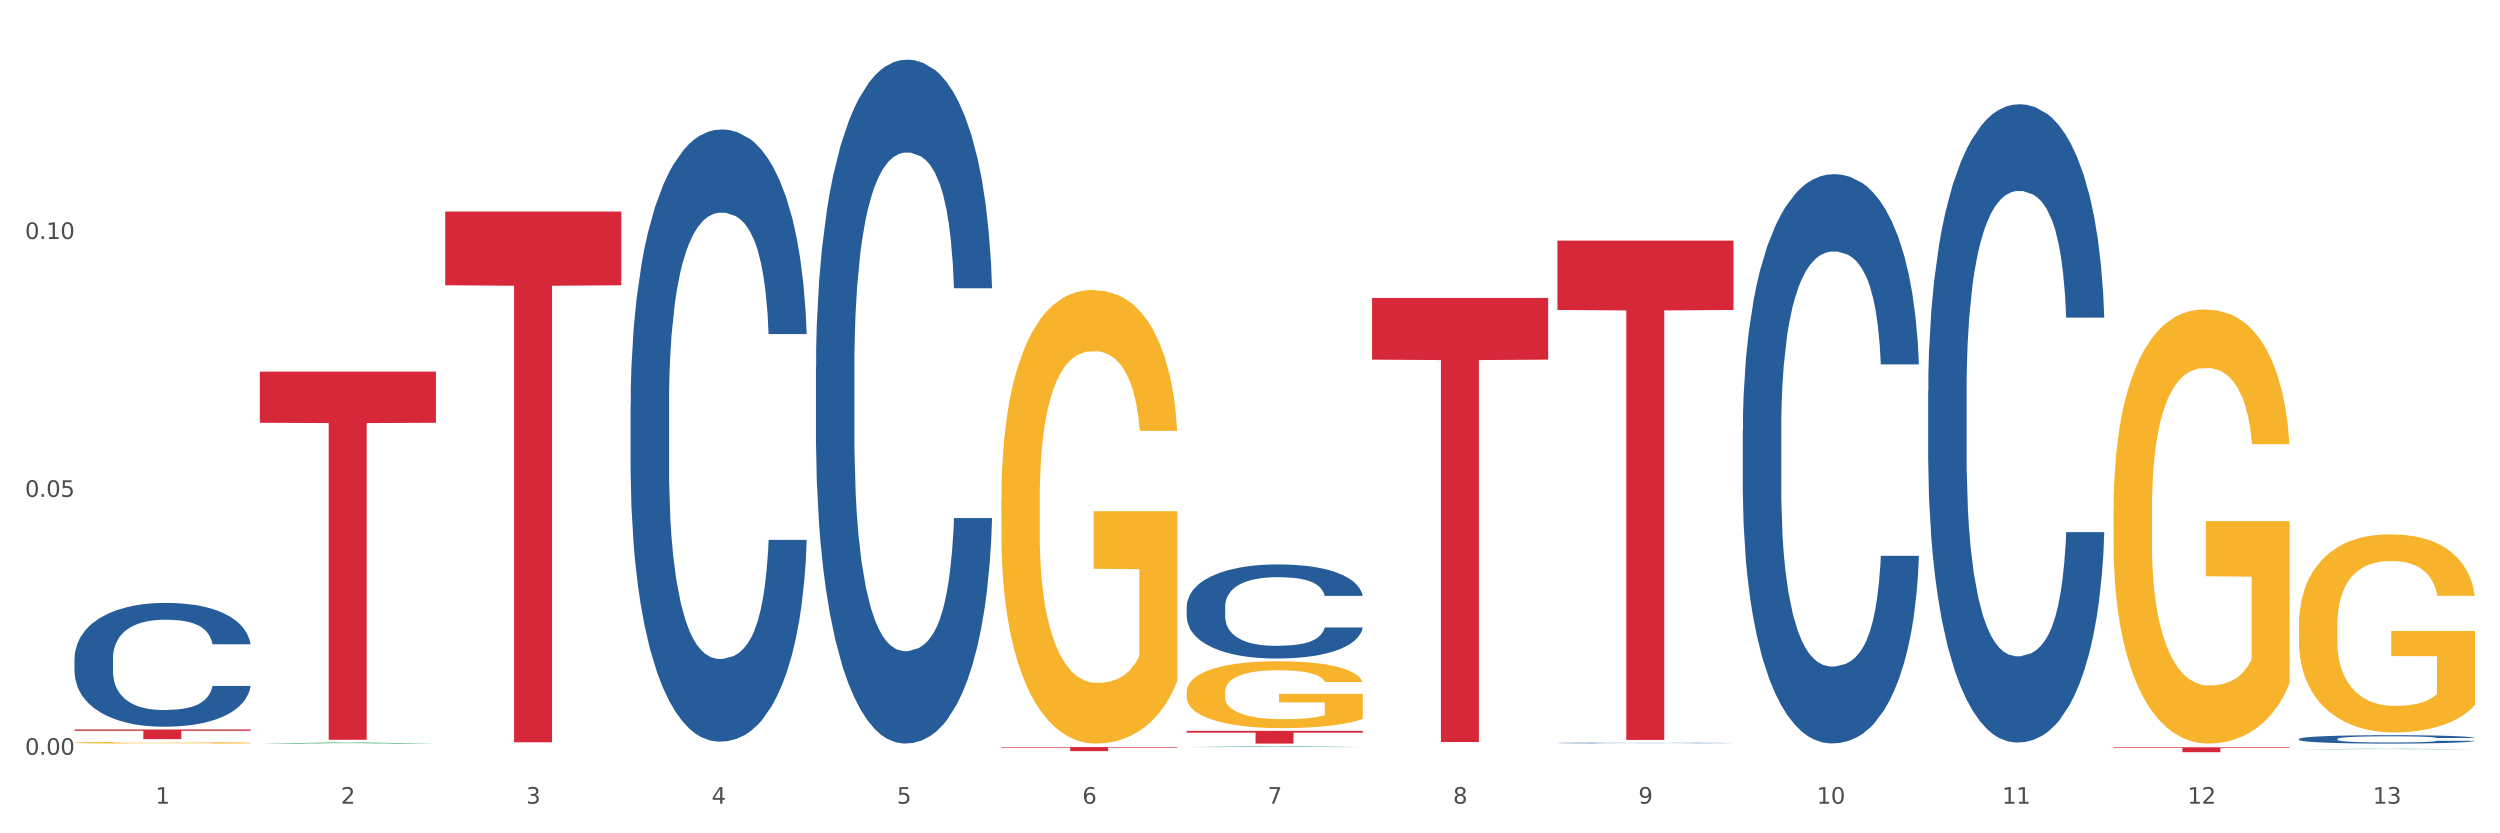 <?xml version="1.0" encoding="utf-8" standalone="no"?>
<!DOCTYPE svg PUBLIC "-//W3C//DTD SVG 1.1//EN"
  "http://www.w3.org/Graphics/SVG/1.1/DTD/svg11.dtd">
<svg xmlns:xlink="http://www.w3.org/1999/xlink" width="1080pt" height="360pt" viewBox="0 0 1080 360" xmlns="http://www.w3.org/2000/svg" version="1.1">
 <rect x="0" y="0" width="1080" height="360" fill="#333333" stroke="none"/>
 <defs>
  <style type="text/css">*{stroke-linejoin: round; stroke-linecap: butt}</style>
 </defs>
 <g id="figure_1">
  <g id="patch_1">
   <path d="M 0 360 
L 1080 360 
L 1080 0 
L 0 0 
z
" style="fill: #ffffff; stroke: #ffffff; stroke-linejoin: miter"/>
  </g>
  <g id="axes_1">
   <g id="matplotlib.axis_1">
    <g id="xtick_1">
     <g id="text_1">
      <!-- 1 -->
      <g style="fill: #4d4d4d" transform="translate(67.159 347.204) scale(0.096 -0.096)">
       <defs>
        <path id="DejaVuSans-31" d="M 794 531 
L 1825 531 
L 1825 4091 
L 703 3866 
L 703 4441 
L 1819 4666 
L 2450 4666 
L 2450 531 
L 3481 531 
L 3481 0 
L 794 0 
L 794 531 
z
" transform="scale(0.016)"/>
       </defs>
       <use xlink:href="#DejaVuSans-31"/>
      </g>
     </g>
    </g>
    <g id="xtick_2">
     <g id="text_2">
      <!-- 2 -->
      <g style="fill: #4d4d4d" transform="translate(147.238 347.204) scale(0.096 -0.096)">
       <defs>
        <path id="DejaVuSans-32" d="M 1228 531 
L 3431 531 
L 3431 0 
L 469 0 
L 469 531 
Q 828 903 1448 1529 
Q 2069 2156 2228 2338 
Q 2531 2678 2651 2914 
Q 2772 3150 2772 3378 
Q 2772 3750 2511 3984 
Q 2250 4219 1831 4219 
Q 1534 4219 1204 4116 
Q 875 4013 500 3803 
L 500 4441 
Q 881 4594 1212 4672 
Q 1544 4750 1819 4750 
Q 2544 4750 2975 4387 
Q 3406 4025 3406 3419 
Q 3406 3131 3298 2873 
Q 3191 2616 2906 2266 
Q 2828 2175 2409 1742 
Q 1991 1309 1228 531 
z
" transform="scale(0.016)"/>
       </defs>
       <use xlink:href="#DejaVuSans-32"/>
      </g>
     </g>
    </g>
    <g id="xtick_3">
     <g id="text_3">
      <!-- 3 -->
      <g style="fill: #4d4d4d" transform="translate(227.317 347.204) scale(0.096 -0.096)">
       <defs>
        <path id="DejaVuSans-33" d="M 2597 2516 
Q 3050 2419 3304 2112 
Q 3559 1806 3559 1356 
Q 3559 666 3084 287 
Q 2609 -91 1734 -91 
Q 1441 -91 1130 -33 
Q 819 25 488 141 
L 488 750 
Q 750 597 1062 519 
Q 1375 441 1716 441 
Q 2309 441 2620 675 
Q 2931 909 2931 1356 
Q 2931 1769 2642 2001 
Q 2353 2234 1838 2234 
L 1294 2234 
L 1294 2753 
L 1863 2753 
Q 2328 2753 2575 2939 
Q 2822 3125 2822 3475 
Q 2822 3834 2567 4026 
Q 2313 4219 1838 4219 
Q 1578 4219 1281 4162 
Q 984 4106 628 3988 
L 628 4550 
Q 988 4650 1302 4700 
Q 1616 4750 1894 4750 
Q 2613 4750 3031 4423 
Q 3450 4097 3450 3541 
Q 3450 3153 3228 2886 
Q 3006 2619 2597 2516 
z
" transform="scale(0.016)"/>
       </defs>
       <use xlink:href="#DejaVuSans-33"/>
      </g>
     </g>
    </g>
    <g id="xtick_4">
     <g id="text_4">
      <!-- 4 -->
      <g style="fill: #4d4d4d" transform="translate(307.396 347.204) scale(0.096 -0.096)">
       <defs>
        <path id="DejaVuSans-34" d="M 2419 4116 
L 825 1625 
L 2419 1625 
L 2419 4116 
z
M 2253 4666 
L 3047 4666 
L 3047 1625 
L 3713 1625 
L 3713 1100 
L 3047 1100 
L 3047 0 
L 2419 0 
L 2419 1100 
L 313 1100 
L 313 1709 
L 2253 4666 
z
" transform="scale(0.016)"/>
       </defs>
       <use xlink:href="#DejaVuSans-34"/>
      </g>
     </g>
    </g>
    <g id="xtick_5">
     <g id="text_5">
      <!-- 5 -->
      <g style="fill: #4d4d4d" transform="translate(387.475 347.204) scale(0.096 -0.096)">
       <defs>
        <path id="DejaVuSans-35" d="M 691 4666 
L 3169 4666 
L 3169 4134 
L 1269 4134 
L 1269 2991 
Q 1406 3038 1543 3061 
Q 1681 3084 1819 3084 
Q 2600 3084 3056 2656 
Q 3513 2228 3513 1497 
Q 3513 744 3044 326 
Q 2575 -91 1722 -91 
Q 1428 -91 1123 -41 
Q 819 9 494 109 
L 494 744 
Q 775 591 1075 516 
Q 1375 441 1709 441 
Q 2250 441 2565 725 
Q 2881 1009 2881 1497 
Q 2881 1984 2565 2268 
Q 2250 2553 1709 2553 
Q 1456 2553 1204 2497 
Q 953 2441 691 2322 
L 691 4666 
z
" transform="scale(0.016)"/>
       </defs>
       <use xlink:href="#DejaVuSans-35"/>
      </g>
     </g>
    </g>
    <g id="xtick_6">
     <g id="text_6">
      <!-- 6 -->
      <g style="fill: #4d4d4d" transform="translate(467.554 347.204) scale(0.096 -0.096)">
       <defs>
        <path id="DejaVuSans-36" d="M 2113 2584 
Q 1688 2584 1439 2293 
Q 1191 2003 1191 1497 
Q 1191 994 1439 701 
Q 1688 409 2113 409 
Q 2538 409 2786 701 
Q 3034 994 3034 1497 
Q 3034 2003 2786 2293 
Q 2538 2584 2113 2584 
z
M 3366 4563 
L 3366 3988 
Q 3128 4100 2886 4159 
Q 2644 4219 2406 4219 
Q 1781 4219 1451 3797 
Q 1122 3375 1075 2522 
Q 1259 2794 1537 2939 
Q 1816 3084 2150 3084 
Q 2853 3084 3261 2657 
Q 3669 2231 3669 1497 
Q 3669 778 3244 343 
Q 2819 -91 2113 -91 
Q 1303 -91 875 529 
Q 447 1150 447 2328 
Q 447 3434 972 4092 
Q 1497 4750 2381 4750 
Q 2619 4750 2861 4703 
Q 3103 4656 3366 4563 
z
" transform="scale(0.016)"/>
       </defs>
       <use xlink:href="#DejaVuSans-36"/>
      </g>
     </g>
    </g>
    <g id="xtick_7">
     <g id="text_7">
      <!-- 7 -->
      <g style="fill: #4d4d4d" transform="translate(547.634 347.204) scale(0.096 -0.096)">
       <defs>
        <path id="DejaVuSans-37" d="M 525 4666 
L 3525 4666 
L 3525 4397 
L 1831 0 
L 1172 0 
L 2766 4134 
L 525 4134 
L 525 4666 
z
" transform="scale(0.016)"/>
       </defs>
       <use xlink:href="#DejaVuSans-37"/>
      </g>
     </g>
    </g>
    <g id="xtick_8">
     <g id="text_8">
      <!-- 8 -->
      <g style="fill: #4d4d4d" transform="translate(627.713 347.204) scale(0.096 -0.096)">
       <defs>
        <path id="DejaVuSans-38" d="M 2034 2216 
Q 1584 2216 1326 1975 
Q 1069 1734 1069 1313 
Q 1069 891 1326 650 
Q 1584 409 2034 409 
Q 2484 409 2743 651 
Q 3003 894 3003 1313 
Q 3003 1734 2745 1975 
Q 2488 2216 2034 2216 
z
M 1403 2484 
Q 997 2584 770 2862 
Q 544 3141 544 3541 
Q 544 4100 942 4425 
Q 1341 4750 2034 4750 
Q 2731 4750 3128 4425 
Q 3525 4100 3525 3541 
Q 3525 3141 3298 2862 
Q 3072 2584 2669 2484 
Q 3125 2378 3379 2068 
Q 3634 1759 3634 1313 
Q 3634 634 3220 271 
Q 2806 -91 2034 -91 
Q 1263 -91 848 271 
Q 434 634 434 1313 
Q 434 1759 690 2068 
Q 947 2378 1403 2484 
z
M 1172 3481 
Q 1172 3119 1398 2916 
Q 1625 2713 2034 2713 
Q 2441 2713 2670 2916 
Q 2900 3119 2900 3481 
Q 2900 3844 2670 4047 
Q 2441 4250 2034 4250 
Q 1625 4250 1398 4047 
Q 1172 3844 1172 3481 
z
" transform="scale(0.016)"/>
       </defs>
       <use xlink:href="#DejaVuSans-38"/>
      </g>
     </g>
    </g>
    <g id="xtick_9">
     <g id="text_9">
      <!-- 9 -->
      <g style="fill: #4d4d4d" transform="translate(707.792 347.204) scale(0.096 -0.096)">
       <defs>
        <path id="DejaVuSans-39" d="M 703 97 
L 703 672 
Q 941 559 1184 500 
Q 1428 441 1663 441 
Q 2288 441 2617 861 
Q 2947 1281 2994 2138 
Q 2813 1869 2534 1725 
Q 2256 1581 1919 1581 
Q 1219 1581 811 2004 
Q 403 2428 403 3163 
Q 403 3881 828 4315 
Q 1253 4750 1959 4750 
Q 2769 4750 3195 4129 
Q 3622 3509 3622 2328 
Q 3622 1225 3098 567 
Q 2575 -91 1691 -91 
Q 1453 -91 1209 -44 
Q 966 3 703 97 
z
M 1959 2075 
Q 2384 2075 2632 2365 
Q 2881 2656 2881 3163 
Q 2881 3666 2632 3958 
Q 2384 4250 1959 4250 
Q 1534 4250 1286 3958 
Q 1038 3666 1038 3163 
Q 1038 2656 1286 2365 
Q 1534 2075 1959 2075 
z
" transform="scale(0.016)"/>
       </defs>
       <use xlink:href="#DejaVuSans-39"/>
      </g>
     </g>
    </g>
    <g id="xtick_10">
     <g id="text_10">
      <!-- 10 -->
      <g style="fill: #4d4d4d" transform="translate(784.817 347.204) scale(0.096 -0.096)">
       <defs>
        <path id="DejaVuSans-30" d="M 2034 4250 
Q 1547 4250 1301 3770 
Q 1056 3291 1056 2328 
Q 1056 1369 1301 889 
Q 1547 409 2034 409 
Q 2525 409 2770 889 
Q 3016 1369 3016 2328 
Q 3016 3291 2770 3770 
Q 2525 4250 2034 4250 
z
M 2034 4750 
Q 2819 4750 3233 4129 
Q 3647 3509 3647 2328 
Q 3647 1150 3233 529 
Q 2819 -91 2034 -91 
Q 1250 -91 836 529 
Q 422 1150 422 2328 
Q 422 3509 836 4129 
Q 1250 4750 2034 4750 
z
" transform="scale(0.016)"/>
       </defs>
       <use xlink:href="#DejaVuSans-31"/>
       <use xlink:href="#DejaVuSans-30" transform="translate(63.623 0)"/>
      </g>
     </g>
    </g>
    <g id="xtick_11">
     <g id="text_11">
      <!-- 11 -->
      <g style="fill: #4d4d4d" transform="translate(864.896 347.204) scale(0.096 -0.096)">
       <use xlink:href="#DejaVuSans-31"/>
       <use xlink:href="#DejaVuSans-31" transform="translate(63.623 0)"/>
      </g>
     </g>
    </g>
    <g id="xtick_12">
     <g id="text_12">
      <!-- 12 -->
      <g style="fill: #4d4d4d" transform="translate(944.975 347.204) scale(0.096 -0.096)">
       <use xlink:href="#DejaVuSans-31"/>
       <use xlink:href="#DejaVuSans-32" transform="translate(63.623 0)"/>
      </g>
     </g>
    </g>
    <g id="xtick_13">
     <g id="text_13">
      <!-- 13 -->
      <g style="fill: #4d4d4d" transform="translate(1025.054 347.204) scale(0.096 -0.096)">
       <use xlink:href="#DejaVuSans-31"/>
       <use xlink:href="#DejaVuSans-33" transform="translate(63.623 0)"/>
      </g>
     </g>
    </g>
    <g id="xtick_14"/>
    <g id="xtick_15"/>
    <g id="xtick_16"/>
    <g id="xtick_17"/>
    <g id="xtick_18"/>
    <g id="xtick_19"/>
    <g id="xtick_20"/>
    <g id="xtick_21"/>
    <g id="xtick_22"/>
    <g id="xtick_23"/>
    <g id="xtick_24"/>
    <g id="xtick_25"/>
   </g>
   <g id="matplotlib.axis_2">
    <g id="ytick_1">
     <g id="text_14">
      <!-- 0.00 -->
      <g style="fill: #4d4d4d" transform="translate(10.8 326.071) scale(0.096 -0.096)">
       <defs>
        <path id="DejaVuSans-2e" d="M 684 794 
L 1344 794 
L 1344 0 
L 684 0 
L 684 794 
z
" transform="scale(0.016)"/>
       </defs>
       <use xlink:href="#DejaVuSans-30"/>
       <use xlink:href="#DejaVuSans-2e" transform="translate(63.623 0)"/>
       <use xlink:href="#DejaVuSans-30" transform="translate(95.41 0)"/>
       <use xlink:href="#DejaVuSans-30" transform="translate(159.033 0)"/>
      </g>
     </g>
    </g>
    <g id="ytick_2">
     <g id="text_15">
      <!-- 0.05 -->
      <g style="fill: #4d4d4d" transform="translate(10.8 214.655) scale(0.096 -0.096)">
       <use xlink:href="#DejaVuSans-30"/>
       <use xlink:href="#DejaVuSans-2e" transform="translate(63.623 0)"/>
       <use xlink:href="#DejaVuSans-30" transform="translate(95.41 0)"/>
       <use xlink:href="#DejaVuSans-35" transform="translate(159.033 0)"/>
      </g>
     </g>
    </g>
    <g id="ytick_3">
     <g id="text_16">
      <!-- 0.10 -->
      <g style="fill: #4d4d4d" transform="translate(10.8 103.24) scale(0.096 -0.096)">
       <use xlink:href="#DejaVuSans-30"/>
       <use xlink:href="#DejaVuSans-2e" transform="translate(63.623 0)"/>
       <use xlink:href="#DejaVuSans-31" transform="translate(95.41 0)"/>
       <use xlink:href="#DejaVuSans-30" transform="translate(159.033 0)"/>
      </g>
     </g>
    </g>
    <g id="ytick_4"/>
    <g id="ytick_5"/>
    <g id="ytick_6"/>
   </g>
   <g id="PolyCollection_1">
    <path d="M 112.254 321.236 
L 112.333 321.235 
L 143.704 320.779 
L 156.723 320.779 
L 188.329 321.237 
L 173.271 321.237 
L 166.448 321.13 
L 134.057 321.13 
L 133.822 321.132 
L 127.234 321.237 
L 112.254 321.237 
L 112.254 321.236 
L 138.135 321.067 
L 162.37 321.066 
L 150.37 320.877 
L 150.213 320.876 
L 150.056 320.877 
L 138.057 321.066 
L 138.135 321.067 
L 112.254 321.236 
z
" clip-path="url(#p4bb899912b)" style="fill: #109648"/>
    <path d="M 192.333 91.37 
L 268.408 91.37 
L 268.408 123.234 
L 238.483 123.449 
L 238.483 320.656 
L 222.078 320.656 
L 222.078 123.449 
L 192.333 123.234 
L 192.333 91.586 
L 192.333 91.37 
z
" clip-path="url(#p4bb899912b)" style="fill: #d62839"/>
    <path d="M 432.571 322.741 
L 508.646 322.741 
L 508.646 322.986 
L 478.721 322.987 
L 478.721 324.5 
L 462.316 324.5 
L 462.316 322.987 
L 432.571 322.986 
L 432.571 322.743 
L 432.571 322.741 
z
" clip-path="url(#p4bb899912b)" style="fill: #d62839"/>
    <path d="M 512.65 315.737 
L 588.725 315.737 
L 588.725 316.502 
L 558.8 316.507 
L 558.8 321.237 
L 542.395 321.237 
L 542.395 316.507 
L 512.65 316.502 
L 512.65 315.743 
L 512.65 315.737 
z
" clip-path="url(#p4bb899912b)" style="fill: #d62839"/>
    <path d="M 32.175 284.488 
L 32.265 284.439 
L 32.265 283.071 
L 32.535 281.215 
L 33.524 277.795 
L 34.783 275.206 
L 36.941 272.177 
L 38.11 270.907 
L 39.639 269.49 
L 42.786 267.194 
L 46.383 265.24 
L 48.901 264.166 
L 50.789 263.482 
L 55.016 262.26 
L 57.443 261.723 
L 59.961 261.283 
L 62.119 260.99 
L 65.716 260.648 
L 68.594 260.502 
L 71.921 260.453 
L 74.709 260.502 
L 78.396 260.697 
L 83.791 261.283 
L 85.859 261.625 
L 88.647 262.212 
L 91.524 262.993 
L 93.862 263.775 
L 96.56 264.898 
L 99.348 266.364 
L 102.045 268.22 
L 103.934 269.93 
L 105.463 271.737 
L 106.811 273.936 
L 107.801 276.329 
L 108.25 278.332 
L 91.794 278.332 
L 91.345 276.525 
L 90.445 274.571 
L 89.546 273.252 
L 88.557 272.177 
L 87.028 270.956 
L 85.679 270.174 
L 83.431 269.246 
L 81.363 268.66 
L 79.655 268.318 
L 77.586 268.025 
L 73.18 267.732 
L 70.033 267.732 
L 68.054 267.829 
L 65.627 268.074 
L 63.558 268.416 
L 61.13 269.002 
L 59.242 269.637 
L 57.354 270.467 
L 56.274 271.054 
L 54.656 272.128 
L 53.577 273.008 
L 52.138 274.522 
L 51.329 275.597 
L 49.89 278.381 
L 49.26 280.433 
L 48.991 281.85 
L 48.811 283.413 
L 48.811 291.034 
L 49.35 294.453 
L 49.8 295.919 
L 50.519 297.58 
L 51.868 299.729 
L 53.847 301.83 
L 55.915 303.344 
L 57.623 304.272 
L 59.242 304.956 
L 60.861 305.494 
L 62.839 305.982 
L 64.457 306.275 
L 66.885 306.568 
L 69.763 306.715 
L 72.011 306.715 
L 76.597 306.471 
L 78.665 306.226 
L 80.644 305.884 
L 82.802 305.347 
L 84.51 304.761 
L 85.5 304.321 
L 87.118 303.393 
L 88.377 302.416 
L 89.456 301.292 
L 90.176 300.315 
L 90.985 298.85 
L 91.614 297.189 
L 91.794 296.31 
L 108.25 296.31 
L 107.89 298.068 
L 107.261 299.778 
L 106.002 302.074 
L 105.013 303.393 
L 103.484 305.005 
L 101.866 306.373 
L 99.618 307.887 
L 97.549 309.011 
L 95.391 309.988 
L 93.053 310.867 
L 88.827 312.088 
L 87.298 312.43 
L 84.061 313.017 
L 81.543 313.359 
L 77.856 313.701 
L 74.079 313.896 
L 70.123 313.945 
L 66.616 313.847 
L 62.749 313.554 
L 60.321 313.261 
L 57.623 312.821 
L 54.476 312.137 
L 51.509 311.307 
L 48.721 310.33 
L 46.113 309.206 
L 43.685 307.936 
L 40.538 305.836 
L 38.2 303.784 
L 36.491 301.879 
L 35.322 300.266 
L 34.153 298.215 
L 33.524 296.798 
L 32.535 293.378 
L 32.175 290.203 
L 32.175 284.488 
z
" clip-path="url(#p4bb899912b)" style="fill: #255c99"/>
    <path d="M 272.412 174.76 
L 272.502 174.518 
L 272.502 167.755 
L 272.772 158.577 
L 273.761 141.668 
L 275.02 128.866 
L 277.178 113.891 
L 278.347 107.61 
L 279.876 100.606 
L 283.023 89.253 
L 286.62 79.591 
L 289.138 74.277 
L 291.027 70.896 
L 295.253 64.857 
L 297.681 62.2 
L 300.199 60.026 
L 302.357 58.577 
L 305.954 56.886 
L 308.831 56.161 
L 312.159 55.92 
L 314.946 56.161 
L 318.633 57.128 
L 324.028 60.026 
L 326.097 61.717 
L 328.884 64.615 
L 331.762 68.48 
L 334.1 72.345 
L 336.798 77.9 
L 339.585 85.147 
L 342.283 94.325 
L 344.171 102.78 
L 345.7 111.717 
L 347.049 122.586 
L 348.038 134.422 
L 348.488 144.325 
L 332.032 144.325 
L 331.582 135.388 
L 330.683 125.726 
L 329.784 119.205 
L 328.794 113.891 
L 327.266 107.852 
L 325.917 103.987 
L 323.669 99.398 
L 321.601 96.499 
L 319.892 94.809 
L 317.824 93.359 
L 313.418 91.91 
L 310.27 91.91 
L 308.292 92.393 
L 305.864 93.601 
L 303.796 95.292 
L 301.368 98.19 
L 299.479 101.33 
L 297.591 105.437 
L 296.512 108.335 
L 294.893 113.649 
L 293.814 117.997 
L 292.375 125.485 
L 291.566 130.799 
L 290.127 144.567 
L 289.498 154.712 
L 289.228 161.717 
L 289.048 169.446 
L 289.048 207.127 
L 289.588 224.035 
L 290.037 231.282 
L 290.757 239.494 
L 292.106 250.122 
L 294.084 260.509 
L 296.152 267.996 
L 297.861 272.586 
L 299.479 275.967 
L 301.098 278.624 
L 303.076 281.04 
L 304.695 282.489 
L 307.123 283.938 
L 310 284.663 
L 312.249 284.663 
L 316.835 283.455 
L 318.903 282.248 
L 320.881 280.557 
L 323.039 277.9 
L 324.748 275.001 
L 325.737 272.827 
L 327.356 268.238 
L 328.615 263.407 
L 329.694 257.852 
L 330.413 253.021 
L 331.222 245.774 
L 331.852 237.562 
L 332.032 233.214 
L 348.488 233.214 
L 348.128 241.91 
L 347.498 250.364 
L 346.24 261.716 
L 345.25 268.238 
L 343.722 276.209 
L 342.103 282.972 
L 339.855 290.46 
L 337.787 296.016 
L 335.629 300.847 
L 333.291 305.194 
L 329.064 311.233 
L 327.535 312.924 
L 324.298 315.822 
L 321.78 317.513 
L 318.094 319.204 
L 314.317 320.17 
L 310.36 320.412 
L 306.853 319.929 
L 302.986 318.479 
L 300.558 317.03 
L 297.861 314.856 
L 294.713 311.475 
L 291.746 307.368 
L 288.958 302.537 
L 286.351 296.982 
L 283.923 290.702 
L 280.775 280.315 
L 278.437 270.17 
L 276.729 260.75 
L 275.56 252.779 
L 274.391 242.634 
L 273.761 235.629 
L 272.772 218.721 
L 272.412 203.021 
L 272.412 174.76 
z
" clip-path="url(#p4bb899912b)" style="fill: #255c99"/>
    <path d="M 352.492 158.517 
L 352.582 158.247 
L 352.582 150.692 
L 352.851 140.438 
L 353.84 121.55 
L 355.099 107.249 
L 357.258 90.519 
L 358.427 83.503 
L 359.955 75.678 
L 363.103 62.996 
L 366.699 52.203 
L 369.217 46.267 
L 371.106 42.489 
L 375.332 35.743 
L 377.76 32.775 
L 380.278 30.347 
L 382.436 28.728 
L 386.033 26.839 
L 388.911 26.029 
L 392.238 25.759 
L 395.025 26.029 
L 398.712 27.109 
L 404.108 30.347 
L 406.176 32.235 
L 408.963 35.473 
L 411.841 39.791 
L 414.179 44.108 
L 416.877 50.314 
L 419.664 58.409 
L 422.362 68.663 
L 424.25 78.107 
L 425.779 88.091 
L 427.128 100.233 
L 428.117 113.455 
L 428.567 124.518 
L 412.111 124.518 
L 411.661 114.534 
L 410.762 103.741 
L 409.863 96.455 
L 408.874 90.519 
L 407.345 83.773 
L 405.996 79.456 
L 403.748 74.329 
L 401.68 71.091 
L 399.971 69.202 
L 397.903 67.583 
L 393.497 65.964 
L 390.349 65.964 
L 388.371 66.504 
L 385.943 67.853 
L 383.875 69.742 
L 381.447 72.98 
L 379.559 76.488 
L 377.67 81.075 
L 376.591 84.313 
L 374.972 90.249 
L 373.893 95.106 
L 372.455 103.471 
L 371.645 109.407 
L 370.207 124.788 
L 369.577 136.121 
L 369.307 143.946 
L 369.127 152.58 
L 369.127 194.674 
L 369.667 213.562 
L 370.117 221.657 
L 370.836 230.832 
L 372.185 242.704 
L 374.163 254.307 
L 376.231 262.672 
L 377.94 267.799 
L 379.559 271.576 
L 381.177 274.544 
L 383.155 277.243 
L 384.774 278.862 
L 387.202 280.481 
L 390.08 281.29 
L 392.328 281.29 
L 396.914 279.941 
L 398.982 278.592 
L 400.96 276.703 
L 403.118 273.735 
L 404.827 270.497 
L 405.816 268.068 
L 407.435 262.942 
L 408.694 257.545 
L 409.773 251.339 
L 410.492 245.942 
L 411.302 237.847 
L 411.931 228.673 
L 412.111 223.816 
L 428.567 223.816 
L 428.207 233.53 
L 427.578 242.974 
L 426.319 255.656 
L 425.33 262.942 
L 423.801 271.846 
L 422.182 279.401 
L 419.934 287.766 
L 417.866 293.972 
L 415.708 299.369 
L 413.37 304.226 
L 409.143 310.972 
L 407.615 312.86 
L 404.377 316.098 
L 401.86 317.987 
L 398.173 319.876 
L 394.396 320.955 
L 390.439 321.225 
L 386.932 320.686 
L 383.066 319.067 
L 380.638 317.448 
L 377.94 315.019 
L 374.793 311.241 
L 371.825 306.654 
L 369.038 301.258 
L 366.43 295.052 
L 364.002 288.036 
L 360.854 276.433 
L 358.516 265.1 
L 356.808 254.577 
L 355.639 245.672 
L 354.47 234.339 
L 353.84 226.514 
L 352.851 207.626 
L 352.492 190.087 
L 352.492 158.517 
z
" clip-path="url(#p4bb899912b)" style="fill: #255c99"/>
    <path d="M 512.65 262.093 
L 512.74 262.056 
L 512.74 261.017 
L 513.01 259.606 
L 513.999 257.007 
L 515.258 255.04 
L 517.416 252.738 
L 518.585 251.773 
L 520.114 250.696 
L 523.261 248.951 
L 526.858 247.466 
L 529.376 246.649 
L 531.264 246.13 
L 535.49 245.201 
L 537.918 244.793 
L 540.436 244.459 
L 542.594 244.236 
L 546.191 243.976 
L 549.069 243.865 
L 552.396 243.828 
L 555.184 243.865 
L 558.871 244.013 
L 564.266 244.459 
L 566.334 244.719 
L 569.122 245.164 
L 571.999 245.758 
L 574.337 246.352 
L 577.035 247.206 
L 579.823 248.32 
L 582.52 249.731 
L 584.409 251.03 
L 585.937 252.404 
L 587.286 254.074 
L 588.275 255.893 
L 588.725 257.415 
L 572.269 257.415 
L 571.819 256.042 
L 570.92 254.557 
L 570.021 253.555 
L 569.032 252.738 
L 567.503 251.81 
L 566.154 251.216 
L 563.906 250.51 
L 561.838 250.065 
L 560.129 249.805 
L 558.061 249.582 
L 553.655 249.359 
L 550.508 249.359 
L 548.529 249.434 
L 546.101 249.619 
L 544.033 249.879 
L 541.605 250.325 
L 539.717 250.807 
L 537.828 251.438 
L 536.749 251.884 
L 535.131 252.701 
L 534.052 253.369 
L 532.613 254.52 
L 531.804 255.337 
L 530.365 257.453 
L 529.735 259.012 
L 529.466 260.088 
L 529.286 261.276 
L 529.286 267.068 
L 529.825 269.667 
L 530.275 270.78 
L 530.994 272.043 
L 532.343 273.676 
L 534.321 275.272 
L 536.39 276.423 
L 538.098 277.129 
L 539.717 277.648 
L 541.335 278.057 
L 543.314 278.428 
L 544.932 278.651 
L 547.36 278.874 
L 550.238 278.985 
L 552.486 278.985 
L 557.072 278.799 
L 559.14 278.614 
L 561.119 278.354 
L 563.277 277.945 
L 564.985 277.5 
L 565.974 277.166 
L 567.593 276.46 
L 568.852 275.718 
L 569.931 274.864 
L 570.65 274.122 
L 571.46 273.008 
L 572.089 271.746 
L 572.269 271.077 
L 588.725 271.077 
L 588.365 272.414 
L 587.736 273.713 
L 586.477 275.458 
L 585.488 276.46 
L 583.959 277.686 
L 582.341 278.725 
L 580.092 279.876 
L 578.024 280.73 
L 575.866 281.472 
L 573.528 282.141 
L 569.302 283.069 
L 567.773 283.329 
L 564.536 283.774 
L 562.018 284.034 
L 558.331 284.294 
L 554.554 284.442 
L 550.598 284.479 
L 547.091 284.405 
L 543.224 284.182 
L 540.796 283.96 
L 538.098 283.626 
L 534.951 283.106 
L 531.983 282.475 
L 529.196 281.732 
L 526.588 280.878 
L 524.16 279.913 
L 521.013 278.317 
L 518.675 276.757 
L 516.966 275.31 
L 515.797 274.084 
L 514.628 272.525 
L 513.999 271.449 
L 513.01 268.85 
L 512.65 266.437 
L 512.65 262.093 
z
" clip-path="url(#p4bb899912b)" style="fill: #255c99"/>
    <path d="M 672.808 320.966 
L 672.898 320.965 
L 672.898 320.957 
L 673.168 320.947 
L 674.157 320.927 
L 675.416 320.912 
L 677.574 320.895 
L 678.743 320.887 
L 680.272 320.879 
L 683.419 320.866 
L 687.016 320.855 
L 689.534 320.848 
L 691.422 320.845 
L 695.649 320.838 
L 698.077 320.834 
L 700.595 320.832 
L 702.753 320.83 
L 706.35 320.828 
L 709.227 320.827 
L 712.554 320.827 
L 715.342 320.827 
L 719.029 320.828 
L 724.424 320.832 
L 726.492 320.834 
L 729.28 320.837 
L 732.158 320.842 
L 734.496 320.846 
L 737.193 320.853 
L 739.981 320.861 
L 742.679 320.872 
L 744.567 320.882 
L 746.096 320.892 
L 747.445 320.905 
L 748.434 320.919 
L 748.883 320.93 
L 732.427 320.93 
L 731.978 320.92 
L 731.079 320.908 
L 730.179 320.901 
L 729.19 320.895 
L 727.661 320.888 
L 726.313 320.883 
L 724.065 320.878 
L 721.996 320.874 
L 720.288 320.872 
L 718.22 320.871 
L 713.813 320.869 
L 710.666 320.869 
L 708.688 320.87 
L 706.26 320.871 
L 704.191 320.873 
L 701.764 320.876 
L 699.875 320.88 
L 697.987 320.885 
L 696.908 320.888 
L 695.289 320.894 
L 694.21 320.899 
L 692.771 320.908 
L 691.962 320.914 
L 690.523 320.93 
L 689.894 320.942 
L 689.624 320.95 
L 689.444 320.959 
L 689.444 321.003 
L 689.984 321.023 
L 690.433 321.032 
L 691.153 321.041 
L 692.501 321.054 
L 694.48 321.066 
L 696.548 321.074 
L 698.257 321.08 
L 699.875 321.084 
L 701.494 321.087 
L 703.472 321.09 
L 705.091 321.091 
L 707.519 321.093 
L 710.396 321.094 
L 712.644 321.094 
L 717.23 321.092 
L 719.299 321.091 
L 721.277 321.089 
L 723.435 321.086 
L 725.144 321.083 
L 726.133 321.08 
L 727.751 321.075 
L 729.01 321.069 
L 730.089 321.063 
L 730.809 321.057 
L 731.618 321.048 
L 732.248 321.039 
L 732.427 321.034 
L 748.883 321.034 
L 748.524 321.044 
L 747.894 321.054 
L 746.635 321.067 
L 745.646 321.075 
L 744.117 321.084 
L 742.499 321.092 
L 740.251 321.101 
L 738.183 321.107 
L 736.024 321.113 
L 733.686 321.118 
L 729.46 321.125 
L 727.931 321.127 
L 724.694 321.13 
L 722.176 321.132 
L 718.489 321.134 
L 714.713 321.135 
L 710.756 321.135 
L 707.249 321.135 
L 703.382 321.133 
L 700.954 321.132 
L 698.257 321.129 
L 695.109 321.125 
L 692.142 321.12 
L 689.354 321.115 
L 686.746 321.108 
L 684.318 321.101 
L 681.171 321.089 
L 678.833 321.077 
L 677.125 321.066 
L 675.956 321.057 
L 674.787 321.045 
L 674.157 321.037 
L 673.168 321.017 
L 672.808 320.999 
L 672.808 320.966 
z
" clip-path="url(#p4bb899912b)" style="fill: #255c99"/>
    <path d="M 752.887 185.736 
L 752.977 185.511 
L 752.977 179.222 
L 753.247 170.686 
L 754.236 154.963 
L 755.495 143.058 
L 757.653 129.131 
L 758.822 123.291 
L 760.351 116.777 
L 763.498 106.22 
L 767.095 97.235 
L 769.613 92.293 
L 771.501 89.148 
L 775.728 83.533 
L 778.156 81.062 
L 780.674 79.04 
L 782.832 77.693 
L 786.429 76.12 
L 789.306 75.446 
L 792.633 75.222 
L 795.421 75.446 
L 799.108 76.345 
L 804.503 79.04 
L 806.572 80.613 
L 809.359 83.308 
L 812.237 86.902 
L 814.575 90.496 
L 817.273 95.662 
L 820.06 102.401 
L 822.758 110.937 
L 824.646 118.798 
L 826.175 127.109 
L 827.524 137.217 
L 828.513 148.224 
L 828.963 157.433 
L 812.507 157.433 
L 812.057 149.122 
L 811.158 140.138 
L 810.258 134.073 
L 809.269 129.131 
L 807.741 123.516 
L 806.392 119.922 
L 804.144 115.654 
L 802.075 112.958 
L 800.367 111.386 
L 798.299 110.038 
L 793.892 108.69 
L 790.745 108.69 
L 788.767 109.14 
L 786.339 110.263 
L 784.271 111.835 
L 781.843 114.531 
L 779.954 117.451 
L 778.066 121.269 
L 776.987 123.965 
L 775.368 128.906 
L 774.289 132.95 
L 772.85 139.913 
L 772.041 144.855 
L 770.602 157.658 
L 769.973 167.092 
L 769.703 173.606 
L 769.523 180.794 
L 769.523 215.835 
L 770.063 231.559 
L 770.512 238.297 
L 771.232 245.934 
L 772.581 255.818 
L 774.559 265.476 
L 776.627 272.44 
L 778.336 276.708 
L 779.954 279.852 
L 781.573 282.323 
L 783.551 284.569 
L 785.17 285.917 
L 787.598 287.265 
L 790.475 287.939 
L 792.723 287.939 
L 797.31 286.816 
L 799.378 285.692 
L 801.356 284.12 
L 803.514 281.649 
L 805.223 278.954 
L 806.212 276.932 
L 807.831 272.664 
L 809.089 268.172 
L 810.169 263.006 
L 810.888 258.513 
L 811.697 251.775 
L 812.327 244.137 
L 812.507 240.094 
L 828.963 240.094 
L 828.603 248.181 
L 827.973 256.042 
L 826.714 266.6 
L 825.725 272.664 
L 824.197 280.077 
L 822.578 286.366 
L 820.33 293.33 
L 818.262 298.496 
L 816.104 302.988 
L 813.765 307.031 
L 809.539 312.647 
L 808.01 314.219 
L 804.773 316.915 
L 802.255 318.487 
L 798.568 320.06 
L 794.792 320.958 
L 790.835 321.183 
L 787.328 320.733 
L 783.461 319.386 
L 781.033 318.038 
L 778.336 316.016 
L 775.188 312.872 
L 772.221 309.053 
L 769.433 304.561 
L 766.825 299.394 
L 764.398 293.554 
L 761.25 283.895 
L 758.912 274.461 
L 757.204 265.701 
L 756.035 258.289 
L 754.866 248.854 
L 754.236 242.34 
L 753.247 226.617 
L 752.887 212.016 
L 752.887 185.736 
z
" clip-path="url(#p4bb899912b)" style="fill: #255c99"/>
    <path d="M 832.967 168.929 
L 833.056 168.677 
L 833.056 161.626 
L 833.326 152.056 
L 834.315 134.427 
L 835.574 121.08 
L 837.732 105.466 
L 838.901 98.918 
L 840.43 91.614 
L 843.577 79.778 
L 847.174 69.704 
L 849.692 64.164 
L 851.581 60.638 
L 855.807 54.342 
L 858.235 51.572 
L 860.753 49.305 
L 862.911 47.794 
L 866.508 46.031 
L 869.385 45.276 
L 872.713 45.024 
L 875.5 45.276 
L 879.187 46.283 
L 884.583 49.305 
L 886.651 51.068 
L 889.438 54.09 
L 892.316 58.12 
L 894.654 62.149 
L 897.352 67.941 
L 900.139 75.497 
L 902.837 85.067 
L 904.725 93.881 
L 906.254 103.199 
L 907.603 114.532 
L 908.592 126.872 
L 909.042 137.197 
L 892.586 137.197 
L 892.136 127.879 
L 891.237 117.806 
L 890.338 111.006 
L 889.348 105.466 
L 887.82 99.17 
L 886.471 95.14 
L 884.223 90.355 
L 882.155 87.333 
L 880.446 85.57 
L 878.378 84.059 
L 873.972 82.548 
L 870.824 82.548 
L 868.846 83.052 
L 866.418 84.311 
L 864.35 86.074 
L 861.922 89.096 
L 860.033 92.37 
L 858.145 96.651 
L 857.066 99.673 
L 855.447 105.214 
L 854.368 109.747 
L 852.929 117.554 
L 852.12 123.094 
L 850.681 137.449 
L 850.052 148.027 
L 849.782 155.33 
L 849.602 163.389 
L 849.602 202.676 
L 850.142 220.305 
L 850.591 227.86 
L 851.311 236.422 
L 852.66 247.503 
L 854.638 258.332 
L 856.706 266.139 
L 858.415 270.924 
L 860.033 274.45 
L 861.652 277.22 
L 863.63 279.739 
L 865.249 281.25 
L 867.677 282.761 
L 870.554 283.516 
L 872.803 283.516 
L 877.389 282.257 
L 879.457 280.998 
L 881.435 279.235 
L 883.593 276.465 
L 885.302 273.443 
L 886.291 271.176 
L 887.91 266.391 
L 889.169 261.354 
L 890.248 255.562 
L 890.967 250.525 
L 891.776 242.97 
L 892.406 234.408 
L 892.586 229.874 
L 909.042 229.874 
L 908.682 238.941 
L 908.053 247.755 
L 906.794 259.592 
L 905.804 266.391 
L 904.276 274.702 
L 902.657 281.753 
L 900.409 289.561 
L 898.341 295.353 
L 896.183 300.39 
L 893.845 304.923 
L 889.618 311.219 
L 888.09 312.982 
L 884.852 316.004 
L 882.334 317.767 
L 878.648 319.529 
L 874.871 320.537 
L 870.914 320.789 
L 867.407 320.285 
L 863.54 318.774 
L 861.113 317.263 
L 858.415 314.996 
L 855.268 311.471 
L 852.3 307.189 
L 849.512 302.152 
L 846.905 296.36 
L 844.477 289.812 
L 841.329 278.983 
L 838.991 268.406 
L 837.283 258.584 
L 836.114 250.273 
L 834.945 239.696 
L 834.315 232.393 
L 833.326 214.764 
L 832.967 198.394 
L 832.967 168.929 
z
" clip-path="url(#p4bb899912b)" style="fill: #255c99"/>
    <path d="M 993.125 319.232 
L 993.215 319.228 
L 993.215 319.135 
L 993.485 319.009 
L 994.474 318.776 
L 995.733 318.6 
L 997.891 318.394 
L 999.06 318.307 
L 1000.588 318.211 
L 1003.736 318.055 
L 1007.333 317.922 
L 1009.851 317.848 
L 1011.739 317.802 
L 1015.965 317.719 
L 1018.393 317.682 
L 1020.911 317.652 
L 1023.069 317.632 
L 1026.666 317.609 
L 1029.544 317.599 
L 1032.871 317.596 
L 1035.659 317.599 
L 1039.345 317.612 
L 1044.741 317.652 
L 1046.809 317.676 
L 1049.597 317.715 
L 1052.474 317.769 
L 1054.812 317.822 
L 1057.51 317.898 
L 1060.298 317.998 
L 1062.995 318.124 
L 1064.884 318.241 
L 1066.412 318.364 
L 1067.761 318.513 
L 1068.75 318.676 
L 1069.2 318.813 
L 1052.744 318.813 
L 1052.294 318.69 
L 1051.395 318.557 
L 1050.496 318.467 
L 1049.507 318.394 
L 1047.978 318.311 
L 1046.629 318.257 
L 1044.381 318.194 
L 1042.313 318.154 
L 1040.604 318.131 
L 1038.536 318.111 
L 1034.13 318.091 
L 1030.983 318.091 
L 1029.004 318.098 
L 1026.576 318.114 
L 1024.508 318.138 
L 1022.08 318.178 
L 1020.192 318.221 
L 1018.303 318.277 
L 1017.224 318.317 
L 1015.606 318.39 
L 1014.527 318.45 
L 1013.088 318.553 
L 1012.278 318.627 
L 1010.84 318.816 
L 1010.21 318.956 
L 1009.94 319.052 
L 1009.761 319.159 
L 1009.761 319.677 
L 1010.3 319.91 
L 1010.75 320.01 
L 1011.469 320.123 
L 1012.818 320.269 
L 1014.796 320.412 
L 1016.865 320.515 
L 1018.573 320.578 
L 1020.192 320.625 
L 1021.81 320.661 
L 1023.789 320.695 
L 1025.407 320.715 
L 1027.835 320.735 
L 1030.713 320.745 
L 1032.961 320.745 
L 1037.547 320.728 
L 1039.615 320.711 
L 1041.594 320.688 
L 1043.752 320.651 
L 1045.46 320.612 
L 1046.449 320.582 
L 1048.068 320.518 
L 1049.327 320.452 
L 1050.406 320.375 
L 1051.125 320.309 
L 1051.935 320.209 
L 1052.564 320.096 
L 1052.744 320.036 
L 1069.2 320.036 
L 1068.84 320.156 
L 1068.211 320.272 
L 1066.952 320.429 
L 1065.963 320.518 
L 1064.434 320.628 
L 1062.815 320.721 
L 1060.567 320.824 
L 1058.499 320.901 
L 1056.341 320.967 
L 1054.003 321.027 
L 1049.777 321.11 
L 1048.248 321.134 
L 1045.011 321.174 
L 1042.493 321.197 
L 1038.806 321.22 
L 1035.029 321.233 
L 1031.072 321.237 
L 1027.565 321.23 
L 1023.699 321.21 
L 1021.271 321.19 
L 1018.573 321.16 
L 1015.426 321.114 
L 1012.458 321.057 
L 1009.671 320.991 
L 1007.063 320.914 
L 1004.635 320.828 
L 1001.488 320.685 
L 999.15 320.545 
L 997.441 320.415 
L 996.272 320.306 
L 995.103 320.166 
L 994.474 320.07 
L 993.485 319.837 
L 993.125 319.621 
L 993.125 319.232 
z
" clip-path="url(#p4bb899912b)" style="fill: #255c99"/>
    <path d="M 993.125 270.37 
L 993.215 270.292 
L 993.215 267.478 
L 993.394 265.055 
L 994.292 259.193 
L 995.64 254.347 
L 996.628 251.767 
L 997.616 249.657 
L 998.783 247.546 
L 1000.22 245.358 
L 1002.825 242.153 
L 1004.442 240.512 
L 1006.418 238.792 
L 1010.01 236.291 
L 1012.615 234.884 
L 1015.31 233.711 
L 1019.711 232.304 
L 1022.585 231.679 
L 1025.639 231.21 
L 1029.321 230.897 
L 1032.105 230.819 
L 1038.213 231.054 
L 1043.422 231.757 
L 1045.937 232.304 
L 1049.171 233.242 
L 1050.877 233.868 
L 1053.662 235.118 
L 1056.536 236.76 
L 1058.512 238.167 
L 1061.476 240.824 
L 1063.721 243.482 
L 1065.787 246.765 
L 1066.865 249.031 
L 1067.673 251.142 
L 1068.392 253.565 
L 1069.11 257.395 
L 1052.943 257.395 
L 1052.314 254.659 
L 1051.326 252.08 
L 1049.889 249.579 
L 1048.632 248.015 
L 1046.476 246.061 
L 1044.5 244.811 
L 1042.434 243.873 
L 1039.92 243.091 
L 1037.944 242.7 
L 1035.159 242.387 
L 1029.68 242.466 
L 1025.998 243.091 
L 1023.483 243.873 
L 1021.866 244.576 
L 1020.429 245.358 
L 1018.813 246.452 
L 1016.926 248.093 
L 1015.579 249.579 
L 1014.232 251.455 
L 1013.154 253.33 
L 1012.166 255.519 
L 1011.358 257.864 
L 1010.729 260.287 
L 1010.19 263.257 
L 1009.741 268.182 
L 1009.741 278.89 
L 1009.921 281.313 
L 1010.37 284.518 
L 1010.909 286.941 
L 1011.807 289.833 
L 1012.615 291.787 
L 1014.142 294.601 
L 1015.849 296.946 
L 1017.196 298.431 
L 1018.543 299.682 
L 1020.878 301.402 
L 1023.483 302.809 
L 1025.728 303.668 
L 1028.782 304.45 
L 1030.848 304.763 
L 1032.644 304.919 
L 1037.045 304.919 
L 1040.189 304.684 
L 1043.692 304.137 
L 1046.386 303.434 
L 1048.632 302.574 
L 1051.147 301.167 
L 1052.763 299.838 
L 1052.763 283.502 
L 1033.004 283.424 
L 1033.004 272.559 
L 1069.2 272.559 
L 1069.2 304.45 
L 1067.673 306.091 
L 1065.967 307.577 
L 1064.17 308.905 
L 1061.476 310.547 
L 1058.242 312.11 
L 1055.368 313.204 
L 1052.314 314.142 
L 1048.722 315.002 
L 1044.051 315.784 
L 1041.177 316.096 
L 1037.584 316.331 
L 1033.363 316.409 
L 1029.68 316.253 
L 1026.088 315.862 
L 1022.315 315.158 
L 1018.633 314.142 
L 1015.849 313.126 
L 1013.064 311.876 
L 1010.1 310.234 
L 1007.765 308.671 
L 1005.969 307.264 
L 1003.993 305.466 
L 1001.837 303.121 
L 1000.22 301.011 
L 998.783 298.822 
L 997.256 296.008 
L 996.179 293.585 
L 995.101 290.537 
L 994.472 288.27 
L 993.754 284.753 
L 993.215 279.828 
L 993.125 270.37 
z
" clip-path="url(#p4bb899912b)" style="fill: #f7b32b"/>
    <path d="M 913.046 220.34 
L 913.135 220.168 
L 913.135 214.001 
L 913.315 208.691 
L 914.213 195.843 
L 915.561 185.223 
L 916.549 179.57 
L 917.537 174.944 
L 918.704 170.319 
L 920.141 165.523 
L 922.746 158.499 
L 924.363 154.902 
L 926.339 151.133 
L 929.931 145.652 
L 932.536 142.568 
L 935.231 139.999 
L 939.632 136.915 
L 942.506 135.545 
L 945.559 134.517 
L 949.242 133.832 
L 952.026 133.661 
L 958.134 134.174 
L 963.343 135.716 
L 965.858 136.915 
L 969.092 138.971 
L 970.798 140.341 
L 973.582 143.082 
L 976.457 146.68 
L 978.433 149.763 
L 981.397 155.587 
L 983.642 161.412 
L 985.708 168.606 
L 986.786 173.574 
L 987.594 178.199 
L 988.312 183.51 
L 989.031 191.903 
L 972.864 191.903 
L 972.235 185.908 
L 971.247 180.255 
L 969.81 174.773 
L 968.553 171.347 
L 966.397 167.065 
L 964.421 164.324 
L 962.355 162.268 
L 959.84 160.555 
L 957.864 159.699 
L 955.08 159.013 
L 949.601 159.185 
L 945.919 160.555 
L 943.404 162.268 
L 941.787 163.81 
L 940.35 165.523 
L 938.733 167.921 
L 936.847 171.518 
L 935.5 174.773 
L 934.153 178.884 
L 933.075 182.996 
L 932.087 187.792 
L 931.279 192.931 
L 930.65 198.242 
L 930.111 204.751 
L 929.662 215.543 
L 929.662 239.012 
L 929.841 244.322 
L 930.291 251.345 
L 930.829 256.656 
L 931.728 262.994 
L 932.536 267.276 
L 934.063 273.443 
L 935.769 278.582 
L 937.117 281.837 
L 938.464 284.578 
L 940.799 288.347 
L 943.404 291.43 
L 945.649 293.314 
L 948.703 295.027 
L 950.769 295.713 
L 952.565 296.055 
L 956.966 296.055 
L 960.11 295.541 
L 963.613 294.342 
L 966.307 292.8 
L 968.553 290.916 
L 971.068 287.833 
L 972.684 284.921 
L 972.684 249.118 
L 952.925 248.947 
L 952.925 225.136 
L 989.121 225.136 
L 989.121 295.027 
L 987.594 298.625 
L 985.887 301.88 
L 984.091 304.792 
L 981.397 308.389 
L 978.163 311.815 
L 975.289 314.213 
L 972.235 316.269 
L 968.643 318.153 
L 963.972 319.866 
L 961.098 320.551 
L 957.505 321.065 
L 953.284 321.237 
L 949.601 320.894 
L 946.009 320.038 
L 942.236 318.496 
L 938.554 316.269 
L 935.769 314.042 
L 932.985 311.301 
L 930.021 307.704 
L 927.686 304.278 
L 925.89 301.194 
L 923.914 297.254 
L 921.758 292.115 
L 920.141 287.49 
L 918.704 282.694 
L 917.177 276.527 
L 916.099 271.216 
L 915.022 264.536 
L 914.393 259.568 
L 913.674 251.859 
L 913.135 241.067 
L 913.046 220.34 
z
" clip-path="url(#p4bb899912b)" style="fill: #f7b32b"/>
    <path d="M 112.254 160.525 
L 188.329 160.525 
L 188.329 182.63 
L 158.404 182.78 
L 158.404 319.592 
L 141.999 319.592 
L 141.999 182.78 
L 112.254 182.63 
L 112.254 160.675 
L 112.254 160.525 
z
" clip-path="url(#p4bb899912b)" style="fill: #d62839"/>
    <path d="M 432.571 215.83 
L 432.661 215.651 
L 432.661 209.208 
L 432.84 203.66 
L 433.738 190.239 
L 435.086 179.143 
L 436.074 173.237 
L 437.062 168.406 
L 438.229 163.574 
L 439.666 158.563 
L 442.271 151.225 
L 443.888 147.467 
L 445.864 143.53 
L 449.456 137.803 
L 452.061 134.582 
L 454.756 131.898 
L 459.157 128.677 
L 462.031 127.245 
L 465.085 126.171 
L 468.767 125.455 
L 471.551 125.276 
L 477.659 125.813 
L 482.868 127.424 
L 485.383 128.677 
L 488.617 130.824 
L 490.323 132.256 
L 493.108 135.119 
L 495.982 138.877 
L 497.958 142.099 
L 500.922 148.183 
L 503.167 154.268 
L 505.233 161.784 
L 506.311 166.974 
L 507.119 171.806 
L 507.838 177.353 
L 508.556 186.122 
L 492.389 186.122 
L 491.76 179.859 
L 490.772 173.953 
L 489.335 168.227 
L 488.078 164.647 
L 485.922 160.173 
L 483.946 157.31 
L 481.88 155.163 
L 479.366 153.373 
L 477.39 152.478 
L 474.605 151.762 
L 469.126 151.941 
L 465.444 153.373 
L 462.929 155.163 
L 461.312 156.773 
L 459.875 158.563 
L 458.258 161.068 
L 456.372 164.826 
L 455.025 168.227 
L 453.678 172.522 
L 452.6 176.817 
L 451.612 181.827 
L 450.804 187.196 
L 450.175 192.744 
L 449.636 199.544 
L 449.187 210.819 
L 449.187 235.336 
L 449.367 240.884 
L 449.816 248.221 
L 450.355 253.769 
L 451.253 260.391 
L 452.061 264.865 
L 453.588 271.307 
L 455.295 276.676 
L 456.642 280.076 
L 457.989 282.939 
L 460.324 286.877 
L 462.929 290.098 
L 465.174 292.066 
L 468.228 293.856 
L 470.294 294.572 
L 472.09 294.93 
L 476.491 294.93 
L 479.635 294.393 
L 483.138 293.14 
L 485.832 291.529 
L 488.078 289.561 
L 490.593 286.34 
L 492.209 283.297 
L 492.209 245.895 
L 472.45 245.716 
L 472.45 220.841 
L 508.646 220.841 
L 508.646 293.856 
L 507.119 297.614 
L 505.413 301.014 
L 503.616 304.057 
L 500.922 307.815 
L 497.688 311.394 
L 494.814 313.899 
L 491.76 316.047 
L 488.168 318.015 
L 483.497 319.805 
L 480.623 320.521 
L 477.03 321.058 
L 472.809 321.237 
L 469.126 320.879 
L 465.534 319.984 
L 461.761 318.373 
L 458.079 316.047 
L 455.295 313.72 
L 452.51 310.857 
L 449.546 307.099 
L 447.211 303.52 
L 445.415 300.298 
L 443.439 296.182 
L 441.283 290.814 
L 439.666 285.982 
L 438.229 280.971 
L 436.702 274.528 
L 435.625 268.981 
L 434.547 262.001 
L 433.918 256.811 
L 433.199 248.758 
L 432.661 237.484 
L 432.571 215.83 
z
" clip-path="url(#p4bb899912b)" style="fill: #f7b32b"/>
    <path d="M 512.65 299.014 
L 512.74 298.987 
L 512.74 298.038 
L 512.919 297.22 
L 513.818 295.242 
L 515.165 293.606 
L 516.153 292.736 
L 517.141 292.023 
L 518.308 291.311 
L 519.745 290.573 
L 522.35 289.491 
L 523.967 288.937 
L 525.943 288.357 
L 529.536 287.513 
L 532.14 287.038 
L 534.835 286.642 
L 539.236 286.167 
L 542.11 285.956 
L 545.164 285.798 
L 548.846 285.692 
L 551.631 285.666 
L 557.738 285.745 
L 562.948 285.983 
L 565.462 286.167 
L 568.696 286.484 
L 570.402 286.695 
L 573.187 287.117 
L 576.061 287.671 
L 578.037 288.146 
L 581.001 289.043 
L 583.246 289.939 
L 585.312 291.047 
L 586.39 291.812 
L 587.198 292.525 
L 587.917 293.342 
L 588.635 294.635 
L 572.468 294.635 
L 571.839 293.712 
L 570.851 292.841 
L 569.414 291.997 
L 568.157 291.469 
L 566.001 290.81 
L 564.025 290.388 
L 561.96 290.071 
L 559.445 289.808 
L 557.469 289.676 
L 554.684 289.57 
L 549.206 289.597 
L 545.523 289.808 
L 543.008 290.071 
L 541.391 290.309 
L 539.954 290.573 
L 538.338 290.942 
L 536.451 291.496 
L 535.104 291.997 
L 533.757 292.63 
L 532.679 293.263 
L 531.691 294.002 
L 530.883 294.793 
L 530.254 295.611 
L 529.715 296.613 
L 529.266 298.275 
L 529.266 301.889 
L 529.446 302.707 
L 529.895 303.788 
L 530.434 304.606 
L 531.332 305.582 
L 532.14 306.241 
L 533.667 307.191 
L 535.374 307.982 
L 536.721 308.484 
L 538.068 308.906 
L 540.403 309.486 
L 543.008 309.961 
L 545.254 310.251 
L 548.307 310.515 
L 550.373 310.62 
L 552.169 310.673 
L 556.571 310.673 
L 559.714 310.594 
L 563.217 310.409 
L 565.912 310.172 
L 568.157 309.882 
L 570.672 309.407 
L 572.289 308.958 
L 572.289 303.445 
L 552.529 303.419 
L 552.529 299.752 
L 588.725 299.752 
L 588.725 310.515 
L 587.198 311.069 
L 585.492 311.57 
L 583.695 312.018 
L 581.001 312.572 
L 577.767 313.1 
L 574.893 313.469 
L 571.839 313.786 
L 568.247 314.076 
L 563.576 314.34 
L 560.702 314.445 
L 557.109 314.524 
L 552.888 314.551 
L 549.206 314.498 
L 545.613 314.366 
L 541.841 314.129 
L 538.158 313.786 
L 535.374 313.443 
L 532.589 313.021 
L 529.625 312.467 
L 527.29 311.939 
L 525.494 311.464 
L 523.518 310.858 
L 521.362 310.066 
L 519.745 309.354 
L 518.308 308.616 
L 516.781 307.666 
L 515.704 306.848 
L 514.626 305.819 
L 513.997 305.054 
L 513.279 303.867 
L 512.74 302.206 
L 512.65 299.014 
z
" clip-path="url(#p4bb899912b)" style="fill: #f7b32b"/>
    <path d="M 32.175 315.131 
L 108.25 315.131 
L 108.25 315.713 
L 78.325 315.717 
L 78.325 319.316 
L 61.92 319.316 
L 61.92 315.717 
L 32.175 315.713 
L 32.175 315.135 
L 32.175 315.131 
z
" clip-path="url(#p4bb899912b)" style="fill: #d62839"/>
    <path d="M 512.65 322.732 
L 512.728 322.732 
L 544.1 322.424 
L 557.119 322.423 
L 588.725 322.733 
L 573.667 322.733 
L 566.844 322.661 
L 534.453 322.661 
L 534.218 322.662 
L 527.63 322.733 
L 512.65 322.733 
L 512.65 322.732 
L 538.531 322.618 
L 562.765 322.618 
L 550.766 322.489 
L 550.609 322.489 
L 550.452 322.49 
L 538.453 322.618 
L 538.531 322.618 
L 512.65 322.732 
z
" clip-path="url(#p4bb899912b)" style="fill: #109648"/>
    <path d="M 592.729 128.707 
L 668.804 128.707 
L 668.804 155.367 
L 638.879 155.547 
L 638.879 320.555 
L 622.474 320.555 
L 622.474 155.547 
L 592.729 155.367 
L 592.729 128.887 
L 592.729 128.707 
z
" clip-path="url(#p4bb899912b)" style="fill: #d62839"/>
    <path d="M 672.808 103.927 
L 748.883 103.927 
L 748.883 133.904 
L 718.958 134.107 
L 718.958 319.64 
L 702.553 319.64 
L 702.553 134.107 
L 672.808 133.904 
L 672.808 104.13 
L 672.808 103.927 
z
" clip-path="url(#p4bb899912b)" style="fill: #d62839"/>
    <path d="M 913.046 322.806 
L 989.121 322.806 
L 989.121 323.104 
L 959.196 323.106 
L 959.196 324.95 
L 942.791 324.95 
L 942.791 323.106 
L 913.046 323.104 
L 913.046 322.808 
L 913.046 322.806 
z
" clip-path="url(#p4bb899912b)" style="fill: #d62839"/>
    <path d="M 993.125 323.681 
L 993.203 323.68 
L 1024.574 323.474 
L 1037.594 323.474 
L 1069.2 323.681 
L 1054.142 323.681 
L 1047.319 323.633 
L 1014.928 323.633 
L 1014.693 323.634 
L 1008.105 323.681 
L 993.125 323.681 
L 993.125 323.681 
L 1019.006 323.604 
L 1043.24 323.604 
L 1031.241 323.518 
L 1031.084 323.518 
L 1030.927 323.518 
L 1018.928 323.604 
L 1019.006 323.604 
L 993.125 323.681 
z
" clip-path="url(#p4bb899912b)" style="fill: #109648"/>
    <path d="M 32.175 320.842 
L 32.265 320.841 
L 32.265 320.817 
L 32.444 320.796 
L 33.343 320.746 
L 34.69 320.704 
L 35.678 320.682 
L 36.666 320.664 
L 37.833 320.646 
L 39.271 320.627 
L 41.875 320.6 
L 43.492 320.586 
L 45.468 320.571 
L 49.061 320.549 
L 51.665 320.537 
L 54.36 320.527 
L 58.761 320.515 
L 61.635 320.51 
L 64.689 320.506 
L 68.371 320.503 
L 71.156 320.502 
L 77.263 320.504 
L 82.473 320.51 
L 84.988 320.515 
L 88.221 320.523 
L 89.927 320.529 
L 92.712 320.539 
L 95.586 320.553 
L 97.562 320.565 
L 100.526 320.588 
L 102.771 320.611 
L 104.837 320.639 
L 105.915 320.659 
L 106.723 320.677 
L 107.442 320.698 
L 108.16 320.73 
L 91.993 320.73 
L 91.365 320.707 
L 90.377 320.685 
L 88.939 320.663 
L 87.682 320.65 
L 85.526 320.633 
L 83.55 320.622 
L 81.485 320.614 
L 78.97 320.608 
L 76.994 320.604 
L 74.209 320.602 
L 68.731 320.602 
L 65.048 320.608 
L 62.533 320.614 
L 60.917 320.62 
L 59.479 320.627 
L 57.863 320.636 
L 55.977 320.651 
L 54.629 320.663 
L 53.282 320.679 
L 52.204 320.695 
L 51.216 320.714 
L 50.408 320.734 
L 49.779 320.755 
L 49.24 320.781 
L 48.791 320.823 
L 48.791 320.915 
L 48.971 320.936 
L 49.42 320.963 
L 49.959 320.984 
L 50.857 321.009 
L 51.665 321.025 
L 53.192 321.05 
L 54.899 321.07 
L 56.246 321.082 
L 57.593 321.093 
L 59.929 321.108 
L 62.533 321.12 
L 64.779 321.127 
L 67.832 321.134 
L 69.898 321.137 
L 71.695 321.138 
L 76.096 321.138 
L 79.239 321.136 
L 82.742 321.131 
L 85.437 321.125 
L 87.682 321.118 
L 90.197 321.106 
L 91.814 321.095 
L 91.814 320.954 
L 72.054 320.954 
L 72.054 320.86 
L 108.25 320.86 
L 108.25 321.134 
L 106.723 321.148 
L 105.017 321.161 
L 103.22 321.172 
L 100.526 321.186 
L 97.292 321.2 
L 94.418 321.209 
L 91.365 321.217 
L 87.772 321.225 
L 83.101 321.231 
L 80.227 321.234 
L 76.635 321.236 
L 72.413 321.237 
L 68.731 321.235 
L 65.138 321.232 
L 61.366 321.226 
L 57.683 321.217 
L 54.899 321.209 
L 52.114 321.198 
L 49.15 321.184 
L 46.815 321.17 
L 45.019 321.158 
L 43.043 321.143 
L 40.887 321.123 
L 39.271 321.105 
L 37.833 321.086 
L 36.307 321.062 
L 35.229 321.041 
L 34.151 321.015 
L 33.522 320.995 
L 32.804 320.965 
L 32.265 320.923 
L 32.175 320.842 
z
" clip-path="url(#p4bb899912b)" style="fill: #f7b32b"/>
   </g>
  </g>
 </g>
 <defs>
  <clipPath id="p4bb899912b">
   <rect x="32.175" y="10.8" width="1037.025" height="329.109"/>
  </clipPath>
 </defs>
</svg>
